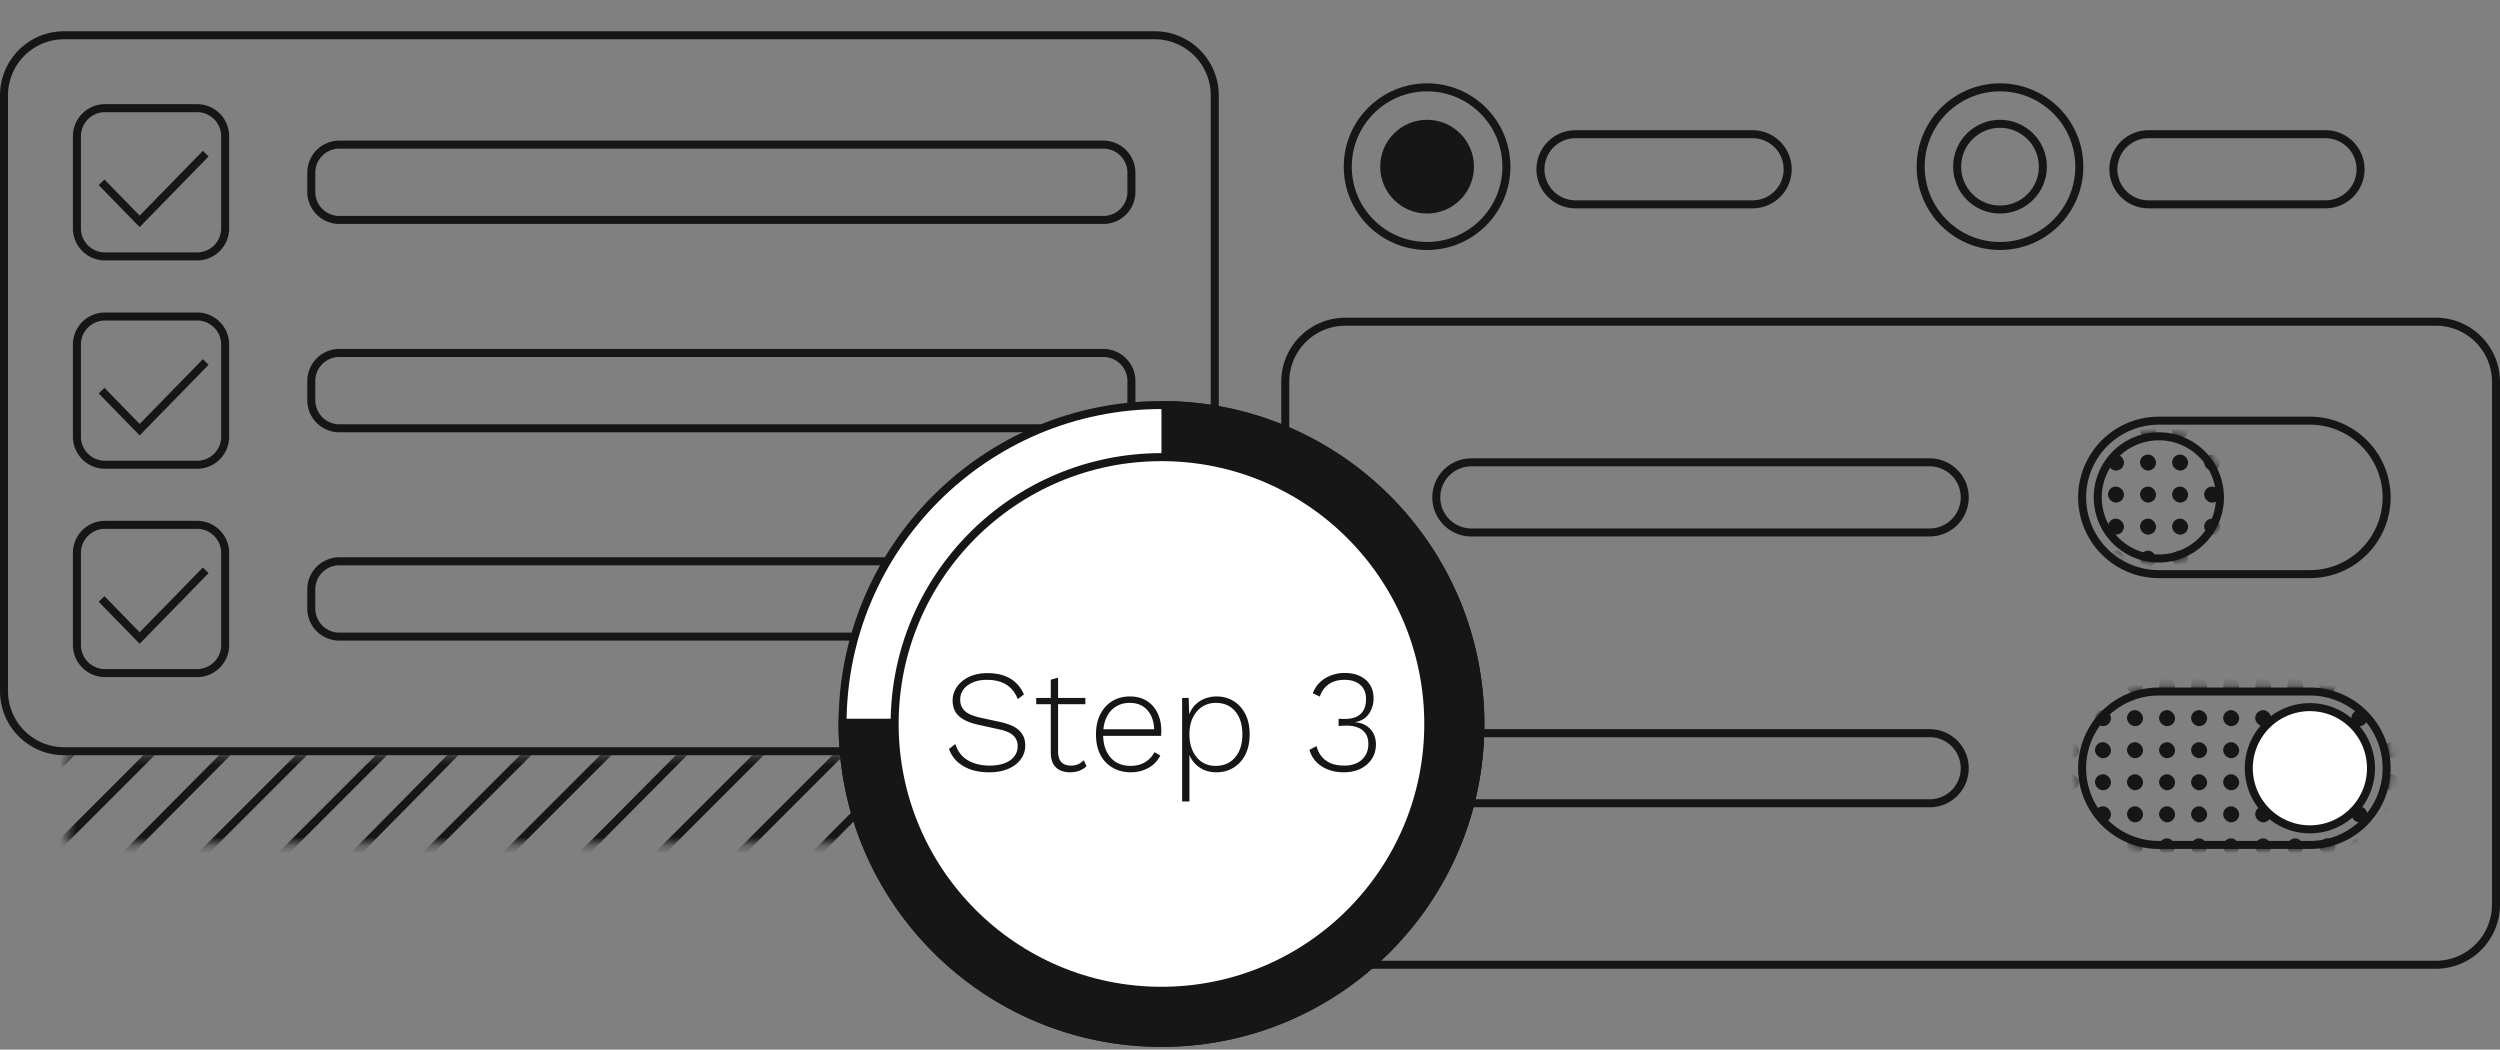 <svg width="312" height="131" viewBox="0 0 312 131" fill="none" xmlns="http://www.w3.org/2000/svg"><rect x="0" y="0" width="312" height="131" fill="#808080" stroke="none"/><mask id="a" style="mask-type:alpha" maskUnits="userSpaceOnUse" x="8" y="94" width="171" height="12"><path d="M8.45 94.25v11.05h170.3V94.25H8.45Z" fill="#D9D9D9"/></mask><g mask="url(#a)" stroke="#161616"><path d="m60.45 23.4-156 156M69.45 23.4l-155 156M79.45 23.4l-156 156M89.45 23.4l-156 156M98.45 23.4l-155 156M108.45 23.4l-156 156M118.45 23.4l-156 156M126.45 23.4l-154 156M136.45 23.4l-156 156M146.45 23.4l-156 156M155.45 23.4l-155 156M165.45 23.4l-156 156M175.45 23.4l-156 156M184.45 23.4l-155 156M194.45 23.4l-156 156M204.45 23.4l-156 156M213.45 23.4l-155 156M223.45 23.4l-156 156M233.45 23.4l-156 156M242.45 23.4l-155 156M252.45 23.4l-156 156M262.45 23.4l-156 156M270.45 23.4l-154 156M280.45 23.4l-156 156M290.45 23.4l-156 156M299.45 23.4l-155 156M309.45 23.4l-156 156M319.45 23.4l-156 156M328.45 23.4l-155 156"/></g><path d="M151.6 11.9v74.35a7.5 7.5 0 0 1-7.5 7.5H8a7.5 7.5 0 0 1-7.5-7.5V11.9A7.5 7.5 0 0 1 8 4.4h136.1a7.5 7.5 0 0 1 7.5 7.5ZM311.5 47.65v65.25a7.5 7.5 0 0 1-7.5 7.5H167.9a7.5 7.5 0 0 1-7.5-7.5V47.65a7.5 7.5 0 0 1 7.5-7.5H304a7.5 7.5 0 0 1 7.5 7.5Z" stroke="#161616"/><path d="M240.825 66.45h-57.2a4.375 4.375 0 0 1 0-8.75h57.2a4.375 4.375 0 0 1 0 8.75ZM288.275 71.65h-18.85a9.575 9.575 0 0 1 0-19.15h18.85a9.575 9.575 0 0 1 0 19.15Z" stroke="#161616"/><path d="M269.425 69.7a7.625 7.625 0 1 1 0-15.25 7.625 7.625 0 0 1 0 15.25Z" stroke="#161616"/><mask id="b" style="mask-type:alpha" maskUnits="userSpaceOnUse" x="261" y="53" width="17" height="18"><path d="M261.3 62.075a8.125 8.125 0 1 0 16.25 0 8.125 8.125 0 0 0-16.25 0Z" fill="#D9D9D9"/></mask><g mask="url(#b)" fill="#161616"><rect x="263.075" y="52.725" width="2" height="2" rx="1"/><rect x="267.075" y="52.725" width="2" height="2" rx="1"/><rect x="271.075" y="52.725" width="2" height="2" rx="1"/><rect x="275.075" y="52.725" width="2" height="2" rx="1"/><rect x="263.075" y="56.725" width="2" height="2" rx="1"/><rect x="267.075" y="56.725" width="2" height="2" rx="1"/><rect x="271.075" y="56.725" width="2" height="2" rx="1"/><rect x="275.075" y="56.725" width="2" height="2" rx="1"/><rect x="263.075" y="60.725" width="2" height="2" rx="1"/><rect x="267.075" y="60.725" width="2" height="2" rx="1"/><rect x="271.075" y="60.725" width="2" height="2" rx="1"/><rect x="275.075" y="60.725" width="2" height="2" rx="1"/><rect x="263.075" y="64.725" width="2" height="2" rx="1"/><rect x="267.075" y="64.725" width="2" height="2" rx="1"/><rect x="271.075" y="64.725" width="2" height="2" rx="1"/><rect x="275.075" y="64.725" width="2" height="2" rx="1"/><rect x="263.075" y="68.725" width="2" height="2" rx="1"/><rect x="267.075" y="68.725" width="2" height="2" rx="1"/><rect x="271.075" y="68.725" width="2" height="2" rx="1"/><rect x="275.075" y="68.725" width="2" height="2" rx="1"/></g><path d="M240.825 100.25h-57.2a4.375 4.375 0 0 1 0-8.75h57.2a4.375 4.375 0 0 1 0 8.75ZM288.275 105.45h-18.85a9.575 9.575 0 0 1 0-19.15h18.85a9.575 9.575 0 0 1 0 19.15Z" stroke="#161616"/><mask id="c" style="mask-type:alpha" maskUnits="userSpaceOnUse" x="259" y="85" width="40" height="21"><path d="M269.425 105.95h18.85c5.564 0 10.075-4.511 10.075-10.075 0-5.564-4.511-10.075-10.075-10.075h-18.85c-5.564 0-10.075 4.51-10.075 10.075 0 5.564 4.511 10.075 10.075 10.075Z" fill="#D9D9D9"/></mask><g mask="url(#c)" fill="#161616"><rect x="257.45" y="84.625" width="2" height="2" rx="1"/><rect x="261.45" y="84.625" width="2" height="2" rx="1"/><rect x="265.45" y="84.625" width="2" height="2" rx="1"/><rect x="269.45" y="84.625" width="2" height="2" rx="1"/><rect x="273.45" y="84.625" width="2" height="2" rx="1"/><rect x="277.45" y="84.625" width="2" height="2" rx="1"/><rect x="281.45" y="84.625" width="2" height="2" rx="1"/><rect x="285.45" y="84.625" width="2" height="2" rx="1"/><rect x="289.45" y="84.625" width="2" height="2" rx="1"/><rect x="293.45" y="84.625" width="2" height="2" rx="1"/><rect x="297.45" y="84.625" width="2" height="2" rx="1"/><rect x="257.45" y="88.625" width="2" height="2" rx="1"/><rect x="261.45" y="88.625" width="2" height="2" rx="1"/><rect x="265.45" y="88.625" width="2" height="2" rx="1"/><rect x="269.45" y="88.625" width="2" height="2" rx="1"/><rect x="273.45" y="88.625" width="2" height="2" rx="1"/><rect x="277.45" y="88.625" width="2" height="2" rx="1"/><rect x="281.45" y="88.625" width="2" height="2" rx="1"/><rect x="285.45" y="88.625" width="2" height="2" rx="1"/><rect x="289.45" y="88.625" width="2" height="2" rx="1"/><rect x="293.45" y="88.625" width="2" height="2" rx="1"/><rect x="297.45" y="88.625" width="2" height="2" rx="1"/><rect x="257.45" y="92.625" width="2" height="2" rx="1"/><rect x="261.45" y="92.625" width="2" height="2" rx="1"/><rect x="265.45" y="92.625" width="2" height="2" rx="1"/><rect x="269.45" y="92.625" width="2" height="2" rx="1"/><rect x="273.45" y="92.625" width="2" height="2" rx="1"/><rect x="277.45" y="92.625" width="2" height="2" rx="1"/><rect x="281.45" y="92.625" width="2" height="2" rx="1"/><rect x="285.45" y="92.625" width="2" height="2" rx="1"/><rect x="289.45" y="92.625" width="2" height="2" rx="1"/><rect x="293.45" y="92.625" width="2" height="2" rx="1"/><rect x="297.45" y="92.625" width="2" height="2" rx="1"/><rect x="257.45" y="96.625" width="2" height="2" rx="1"/><rect x="261.45" y="96.625" width="2" height="2" rx="1"/><rect x="265.45" y="96.625" width="2" height="2" rx="1"/><rect x="269.45" y="96.625" width="2" height="2" rx="1"/><rect x="273.45" y="96.625" width="2" height="2" rx="1"/><rect x="277.45" y="96.625" width="2" height="2" rx="1"/><rect x="281.45" y="96.625" width="2" height="2" rx="1"/><rect x="285.45" y="96.625" width="2" height="2" rx="1"/><rect x="289.45" y="96.625" width="2" height="2" rx="1"/><rect x="293.45" y="96.625" width="2" height="2" rx="1"/><rect x="297.45" y="96.625" width="2" height="2" rx="1"/><rect x="257.45" y="100.625" width="2" height="2" rx="1"/><rect x="261.45" y="100.625" width="2" height="2" rx="1"/><rect x="265.45" y="100.625" width="2" height="2" rx="1"/><rect x="269.45" y="100.625" width="2" height="2" rx="1"/><rect x="273.45" y="100.625" width="2" height="2" rx="1"/><rect x="277.45" y="100.625" width="2" height="2" rx="1"/><rect x="281.45" y="100.625" width="2" height="2" rx="1"/><rect x="285.45" y="100.625" width="2" height="2" rx="1"/><rect x="289.45" y="100.625" width="2" height="2" rx="1"/><rect x="293.45" y="100.625" width="2" height="2" rx="1"/><rect x="297.45" y="100.625" width="2" height="2" rx="1"/><rect x="257.45" y="104.625" width="2" height="2" rx="1"/><rect x="261.45" y="104.625" width="2" height="2" rx="1"/><rect x="265.45" y="104.625" width="2" height="2" rx="1"/><rect x="269.45" y="104.625" width="2" height="2" rx="1"/><rect x="273.45" y="104.625" width="2" height="2" rx="1"/><rect x="277.45" y="104.625" width="2" height="2" rx="1"/><rect x="281.45" y="104.625" width="2" height="2" rx="1"/><rect x="285.45" y="104.625" width="2" height="2" rx="1"/><rect x="289.45" y="104.625" width="2" height="2" rx="1"/><rect x="293.45" y="104.625" width="2" height="2" rx="1"/><rect x="297.45" y="104.625" width="2" height="2" rx="1"/></g><path d="M288.275 103.5a7.625 7.625 0 1 1 0-15.25 7.625 7.625 0 0 1 0 15.25Z" fill="#fff" stroke="#161616"/><path d="M28.1 17v11.5a3.5 3.5 0 0 1-3.5 3.5H13.1a3.5 3.5 0 0 1-3.5-3.5V17a3.5 3.5 0 0 1 3.5-3.5h11.5a3.5 3.5 0 0 1 3.5 3.5Z" stroke="#161616"/><path d="m12.675 22.75 4.756 4.875 8.244-8.45M141.2 21.55v2.4a3.5 3.5 0 0 1-3.5 3.5H42.35a3.5 3.5 0 0 1-3.5-3.5v-2.4a3.5 3.5 0 0 1 3.5-3.5h95.35a3.5 3.5 0 0 1 3.5 3.5ZM28.1 43v11.5a3.5 3.5 0 0 1-3.5 3.5H13.1a3.5 3.5 0 0 1-3.5-3.5V43a3.5 3.5 0 0 1 3.5-3.5h11.5a3.5 3.5 0 0 1 3.5 3.5Z" stroke="#161616"/><path d="m12.675 48.75 4.756 4.875 8.244-8.45M141.2 47.55v2.4a3.5 3.5 0 0 1-3.5 3.5H42.35a3.5 3.5 0 0 1-3.5-3.5v-2.4a3.5 3.5 0 0 1 3.5-3.5h95.35a3.5 3.5 0 0 1 3.5 3.5ZM28.1 69v11.5a3.5 3.5 0 0 1-3.5 3.5H13.1a3.5 3.5 0 0 1-3.5-3.5V69a3.5 3.5 0 0 1 3.5-3.5h11.5a3.5 3.5 0 0 1 3.5 3.5Z" stroke="#161616"/><path d="m12.675 74.75 4.756 4.875 8.244-8.45M141.2 73.55v2.4a3.5 3.5 0 0 1-3.5 3.5H42.35a3.5 3.5 0 0 1-3.5-3.5v-2.4a3.5 3.5 0 0 1 3.5-3.5h95.35a3.5 3.5 0 0 1 3.5 3.5Z" stroke="#161616"/><circle cx="144.95" cy="90.35" r="39.8" fill="#fff" stroke="#161616"/><path fill-rule="evenodd" clip-rule="evenodd" d="M104.655 89.7c-.003.216-.005.433-.005.65 0 22.257 18.043 40.3 40.3 40.3 22.257 0 40.3-18.043 40.3-40.3 0-22.257-18.043-40.3-40.3-40.3V89.7h-40.295Z" fill="#161616"/><circle cx="144.95" cy="90.35" r="33.3" fill="#fff" stroke="#161616"/><path d="M167.712 96.382c-1.068 0-1.99-.249-2.767-.746-.776-.51-1.286-1.195-1.528-2.057l.891-.473c.122.498.328.928.619 1.292.303.364.686.65 1.147.856.473.194 1.043.29 1.711.29.606 0 1.128-.108 1.565-.327a2.415 2.415 0 0 0 1.037-.928c.255-.4.382-.874.382-1.42 0-.521-.109-.952-.327-1.292a1.99 1.99 0 0 0-.947-.764c-.4-.17-.885-.255-1.456-.255a7.71 7.71 0 0 0-.546.018c-.157 0-.303.012-.436.037v-.91c.121.012.248.018.382.018h.4c.886 0 1.547-.213 1.984-.637.437-.425.655-1.038.655-1.838 0-.765-.236-1.353-.71-1.766-.473-.425-1.128-.637-1.965-.637-.813 0-1.481.188-2.002.564-.51.377-.874.886-1.092 1.53l-.874-.42c.194-.509.479-.952.856-1.328a3.878 3.878 0 0 1 1.365-.874 4.615 4.615 0 0 1 1.765-.327c.776 0 1.432.14 1.966.418.533.267.94.637 1.219 1.11.279.474.419 1.02.419 1.639 0 .4-.061.77-.182 1.11-.11.34-.267.643-.474.91-.194.255-.43.46-.709.619-.28.157-.589.267-.929.327v.018c.401.025.753.11 1.056.255.315.146.588.34.819.583.23.242.406.527.528.855.121.328.182.68.182 1.056 0 .691-.17 1.298-.51 1.82-.34.521-.813.934-1.419 1.237-.595.291-1.287.437-2.075.437ZM147.53 100.022V87.1h.819l.073 2.53-.128-.146c.158-.522.401-.977.728-1.365.34-.388.752-.685 1.238-.892a4.003 4.003 0 0 1 1.583-.309c.777 0 1.474.188 2.093.564.619.376 1.11.916 1.474 1.62.364.704.546 1.553.546 2.548 0 .983-.182 1.832-.546 2.548-.364.704-.861 1.244-1.492 1.62-.619.376-1.323.564-2.111.564-.837 0-1.565-.218-2.184-.655a3.482 3.482 0 0 1-1.292-1.802l.109-.164v6.261h-.91Zm4.168-4.44c1.031 0 1.844-.353 2.438-1.056.607-.704.91-1.663.91-2.876 0-1.213-.297-2.172-.891-2.876-.595-.703-1.402-1.055-2.421-1.055-.643 0-1.213.164-1.711.491-.485.316-.873.77-1.165 1.365-.279.583-.418 1.274-.418 2.075 0 .789.139 1.48.418 2.075.279.594.662 1.055 1.147 1.383a3.094 3.094 0 0 0 1.693.473ZM141.111 96.382c-.837 0-1.583-.188-2.238-.564a3.987 3.987 0 0 1-1.547-1.62c-.364-.716-.546-1.565-.546-2.548 0-.983.182-1.826.546-2.53.376-.716.879-1.262 1.51-1.638.631-.376 1.353-.564 2.166-.564.825 0 1.529.182 2.111.546a3.589 3.589 0 0 1 1.347 1.529c.316.643.473 1.389.473 2.238 0 .11-.006.219-.018.328 0 .097-.006.188-.018.273h-7.553v-.819h7.153l-.455.127c-.013-1.043-.292-1.874-.838-2.493-.533-.619-1.274-.928-2.22-.928-.655 0-1.232.157-1.729.473-.497.303-.886.752-1.165 1.347-.279.582-.418 1.286-.418 2.111 0 .813.139 1.517.418 2.111.291.595.692 1.05 1.201 1.365.522.303 1.123.455 1.802.455.704 0 1.305-.151 1.802-.455.51-.303.904-.722 1.183-1.256l.728.419c-.218.437-.51.813-.874 1.128-.364.304-.782.54-1.255.71a4.61 4.61 0 0 1-1.566.255ZM132.049 84.57v9.228c0 .57.133 1.007.4 1.31.279.291.68.437 1.201.437.34 0 .637-.055.892-.164.267-.121.504-.291.71-.51l.346.747c-.231.23-.522.418-.874.564-.352.133-.746.2-1.183.2a2.94 2.94 0 0 1-1.256-.255 1.986 1.986 0 0 1-.855-.819c-.194-.364-.291-.825-.291-1.383v-9.1l.91-.255Zm3.403 2.53v.783h-6.133V87.1h6.133ZM123.256 84.006c1.104 0 2.032.219 2.784.655.765.437 1.347 1.104 1.747 2.002l-.764.583c-.352-.85-.849-1.462-1.492-1.838-.631-.377-1.414-.565-2.348-.565-.716 0-1.323.116-1.82.346-.498.219-.88.516-1.147.892a2.104 2.104 0 0 0-.382 1.237c0 .559.182 1.02.546 1.384.364.364 1.031.655 2.002.873l2.366.51c1.177.255 2.002.625 2.475 1.11.486.473.728 1.086.728 1.838 0 .656-.194 1.238-.582 1.748-.376.51-.898.903-1.565 1.182-.668.28-1.45.42-2.348.42-.862 0-1.632-.116-2.312-.347-.667-.242-1.231-.576-1.692-1a3.98 3.98 0 0 1-1.019-1.566l.8-.619c.17.57.449 1.062.838 1.475.4.4.891.703 1.474.91.582.206 1.231.309 1.947.309.68 0 1.286-.091 1.82-.273.534-.194.947-.473 1.238-.837.303-.364.455-.813.455-1.347 0-.51-.182-.94-.546-1.292-.352-.352-.983-.62-1.893-.801l-2.475-.546c-.765-.17-1.383-.394-1.857-.674-.473-.279-.819-.612-1.037-1a2.9 2.9 0 0 1-.309-1.347c0-.62.176-1.183.527-1.693.352-.522.856-.94 1.511-1.256.655-.315 1.432-.473 2.33-.473Z" fill="#161616"/><circle cx="178.1" cy="20.8" r="9.9" stroke="#161616"/><circle cx="178.1" cy="20.8" r="5.85" fill="#161616"/><path d="M218.725 25.5h-22.1a4.375 4.375 0 0 1 0-8.75h22.1a4.375 4.375 0 0 1 0 8.75Z" stroke="#161616"/><circle cx="249.6" cy="20.8" r="9.9" stroke="#161616"/><circle cx="249.6" cy="20.8" r="5.35" stroke="#161616"/><path d="M290.225 25.5h-22.1a4.375 4.375 0 0 1 0-8.75h22.1a4.375 4.375 0 0 1 0 8.75Z" stroke="#161616"/></svg>
